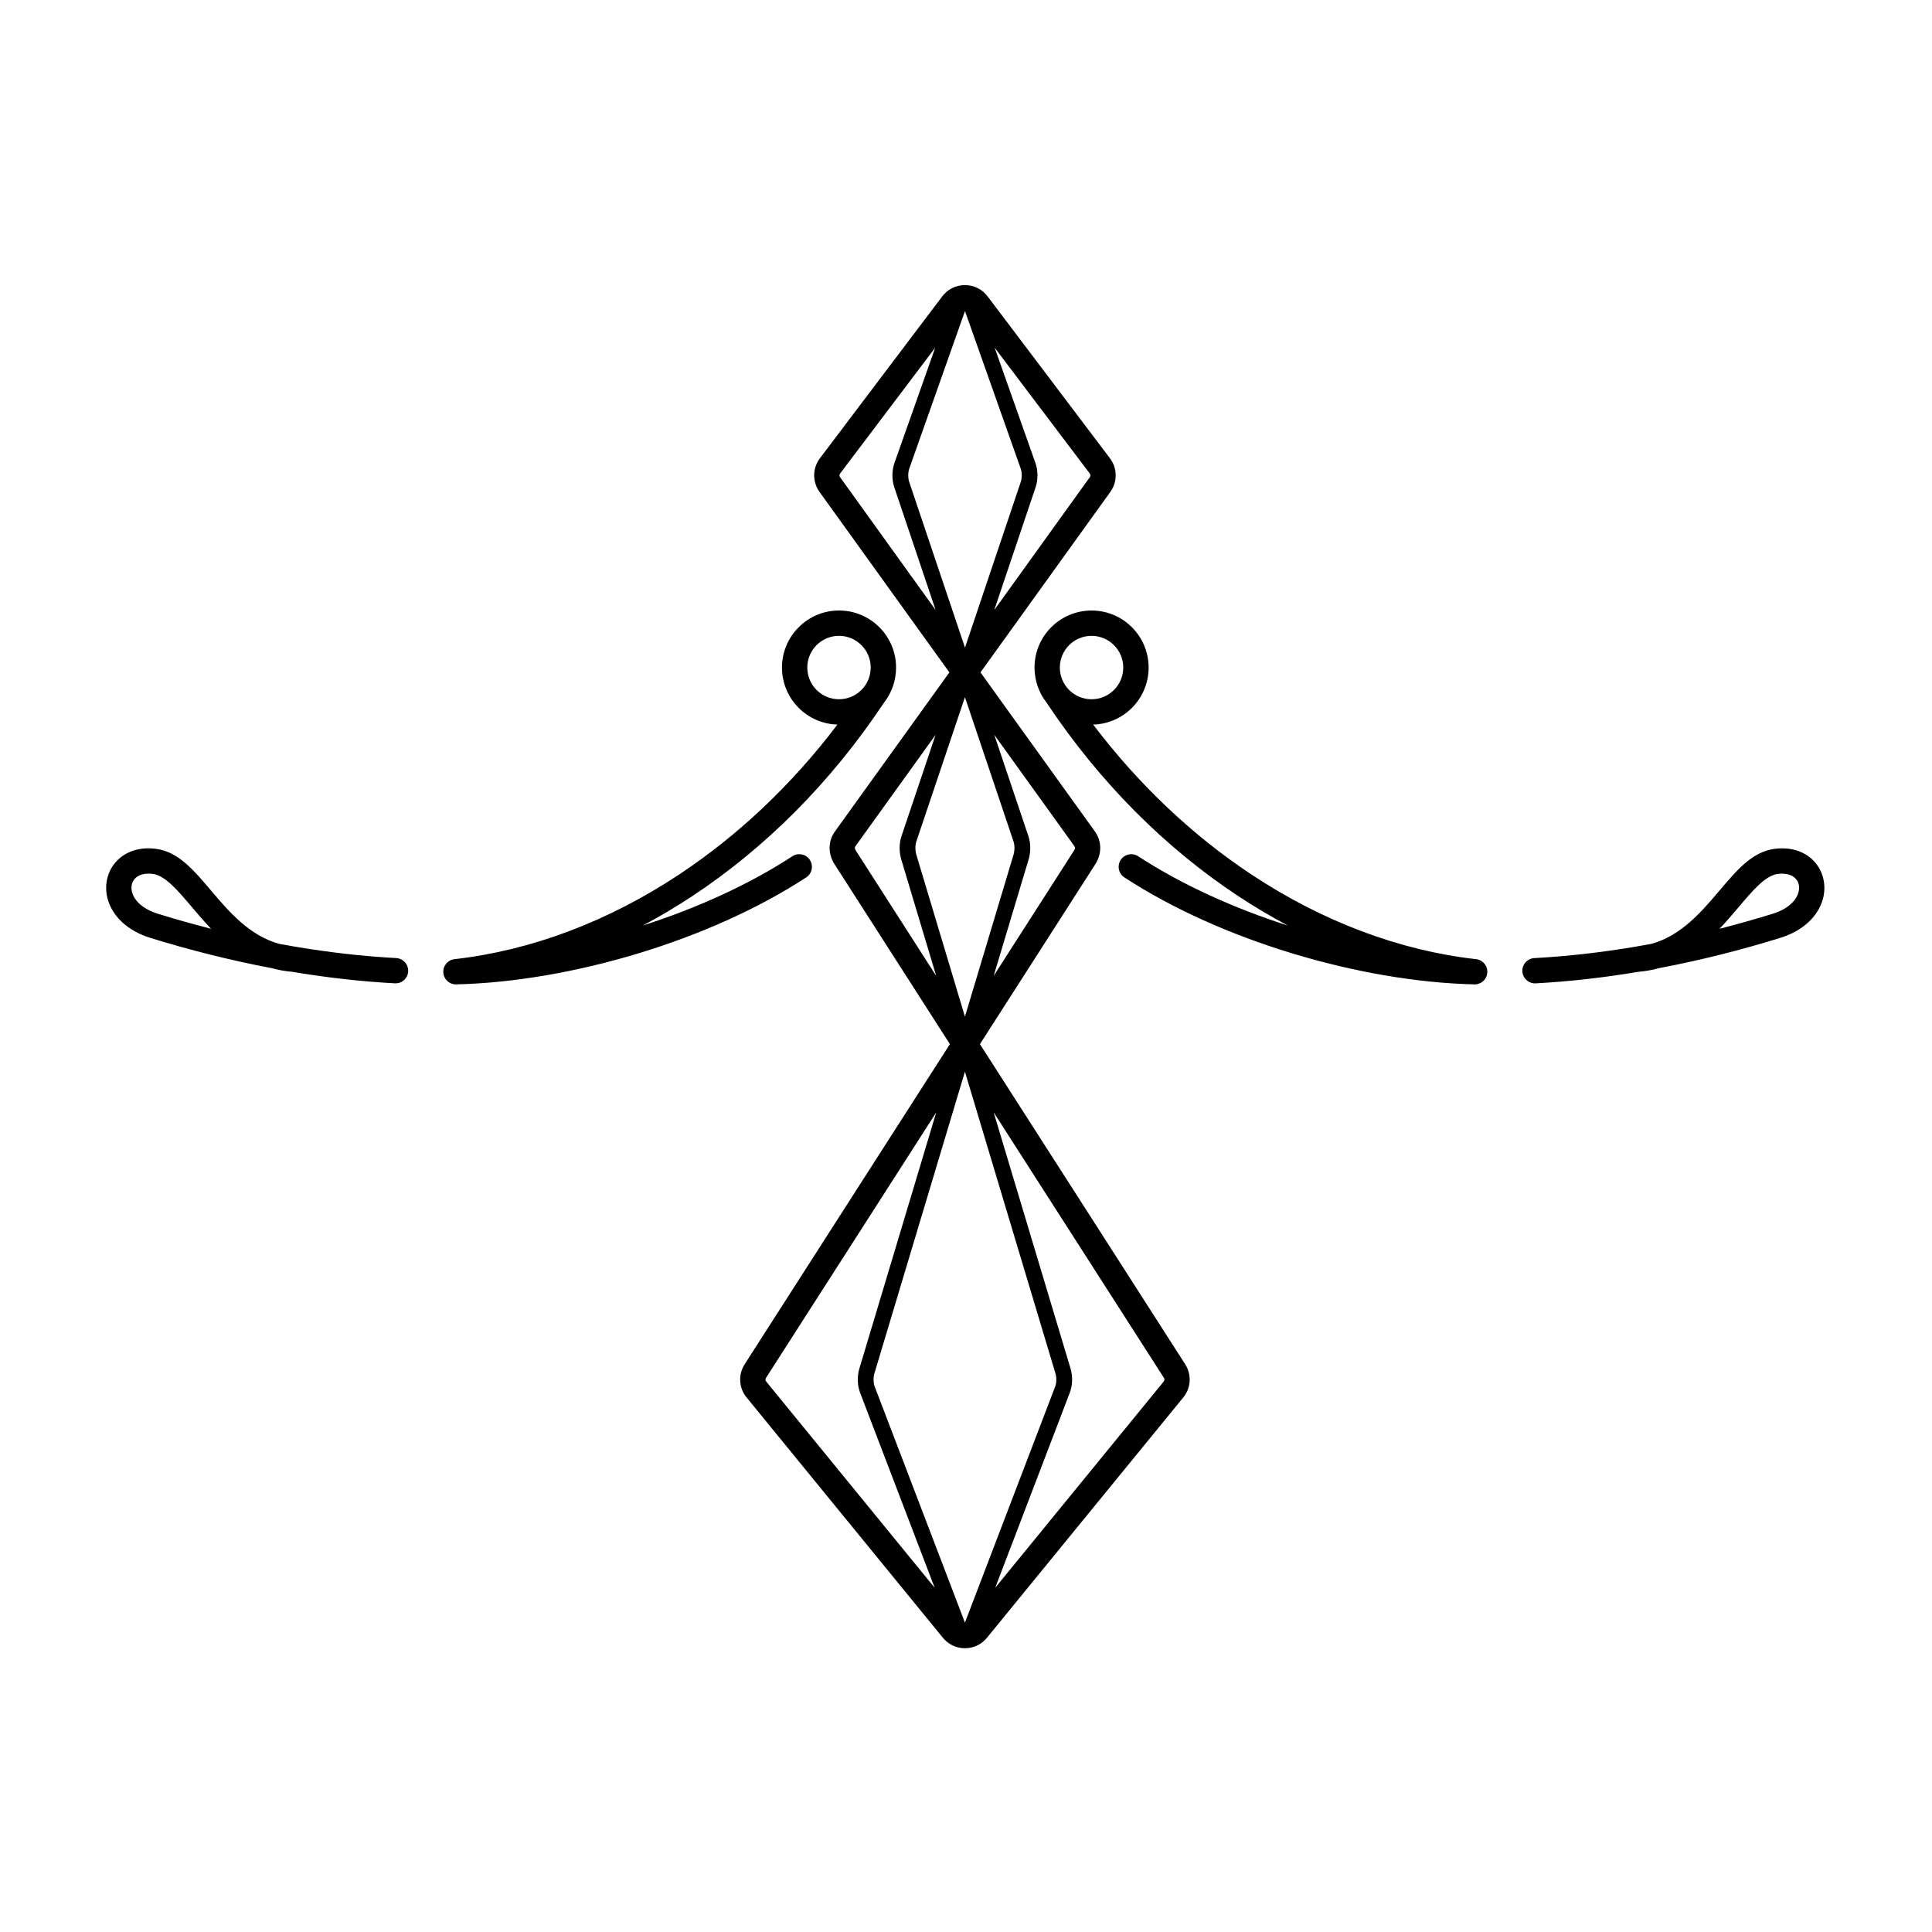 <?xml version="1.0" encoding="UTF-8"?>
<!-- Uploaded to: ICON Repo, www.iconrepo.com, Generator: ICON Repo Mixer Tools -->
<svg fill="#000000" width="800px" height="800px" version="1.1" viewBox="144 144 512 512" xmlns="http://www.w3.org/2000/svg">
 <path d="m399.73 226.43-14.746 41.707c-0.188 0.535-0.285 1.16-0.289 1.793-0.004 0.648 0.086 1.285 0.27 1.832l14.766 43.867 14.766-43.867c0.184-0.543 0.273-1.184 0.27-1.832-0.004-0.633-0.102-1.262-0.289-1.793zm-45.734 144.48c1.551-1.008 3.625-0.566 4.633 0.984 1.008 1.551 0.566 3.625-0.984 4.633-12.879 8.402-28.32 15.191-44.121 20.02-16.559 5.059-33.547 7.965-48.41 8.312-1.809 0.156-3.422-1.16-3.621-2.973-0.203-1.84 1.125-3.496 2.965-3.699 20.359-2.297 40.762-10.012 59.52-22.434 15.41-10.203 29.703-23.578 41.949-39.734-4.004-0.109-7.621-1.781-10.262-4.422-2.734-2.734-4.43-6.516-4.43-10.688 0-4.176 1.691-7.953 4.43-10.688 2.734-2.734 6.516-4.43 10.688-4.43 4.176 0 7.953 1.691 10.688 4.43 2.734 2.734 4.43 6.516 4.43 10.688 0 3.504-1.195 6.731-3.195 9.297-14.121 21.234-31.527 38.508-50.598 51.137-4.371 2.894-8.832 5.547-13.363 7.945 14.254-4.578 28.07-10.797 39.684-18.375zm-105 26.992c1.848 0.094 3.269 1.668 3.176 3.516-0.094 1.848-1.668 3.269-3.516 3.176-9.234-0.5-18.344-1.566-27.211-3.055-1.945-0.164-3.766-0.5-5.477-0.977-11.211-2.121-21.977-4.879-32.043-7.988-6.316-1.949-9.906-5.785-11.215-9.75-0.602-1.82-0.719-3.684-0.398-5.445 0.332-1.82 1.117-3.492 2.316-4.871 2.297-2.637 6.027-4.199 10.82-3.543 5.801 0.793 9.863 5.586 14.512 11.07 4.68 5.519 10.07 11.875 17.996 14.086l0.062 0.012c1.348 0.25 2.703 0.492 4.062 0.723 0.16 0.016 0.32 0.043 0.473 0.078 8.617 1.445 17.473 2.477 26.441 2.965zm-63.102-11.73c4.547 1.406 9.238 2.734 14.043 3.965-1.82-1.91-3.492-3.883-5.094-5.769-3.762-4.438-7.055-8.316-10.289-8.762-2.305-0.316-3.961 0.273-4.863 1.312-0.414 0.477-0.684 1.039-0.793 1.641-0.121 0.66-0.062 1.402 0.188 2.164 0.695 2.109 2.852 4.223 6.809 5.445zm180.45-73.668c-2.32 0-4.422 0.941-5.941 2.461-1.52 1.52-2.461 3.621-2.461 5.941s0.941 4.422 2.461 5.941c1.52 1.52 3.621 2.461 5.941 2.461 2.32 0 4.422-0.941 5.941-2.461 1.52-1.52 2.461-3.621 2.461-5.941s-0.941-4.422-2.461-5.941c-1.52-1.52-3.621-2.461-5.941-2.461zm25.504-76.375-25.188 33.332c-0.129 0.168-0.191 0.344-0.195 0.5-0.004 0.168 0.055 0.344 0.172 0.508l25.309 35.18-10.961-32.559c-0.328-0.977-0.488-2.082-0.484-3.176 0.008-1.105 0.18-2.215 0.52-3.172l10.824-30.613zm15.648 69.523 25.309-35.18c0.117-0.164 0.176-0.34 0.172-0.508 0-0.156-0.066-0.332-0.195-0.5l-25.188-33.332 10.824 30.613c0.34 0.957 0.512 2.066 0.52 3.172 0.008 1.094-0.156 2.199-0.48 3.176zm0 33.074 9.059 26.91c0.316 0.941 0.469 1.988 0.473 3.039 0.004 1.066-0.148 2.137-0.438 3.098l-9.254 30.844 21.32-33.254c0.152-0.238 0.234-0.473 0.234-0.676 0-0.145-0.051-0.293-0.148-0.434l-21.246-29.531zm-0.16 100.07 20.383 67.93c0.293 0.973 0.422 2.059 0.398 3.129-0.027 1.074-0.215 2.144-0.562 3.082v0.016l-19.809 51.816 44.645-54.648-0.004-0.004c0.125-0.156 0.195-0.328 0.203-0.484 0.008-0.16-0.039-0.336-0.148-0.5l-45.102-70.34zm-15.637 125.98-19.809-51.816v-0.016c-0.348-0.934-0.539-2.008-0.562-3.082-0.027-1.07 0.105-2.16 0.398-3.129l20.383-67.93-45.102 70.34c-0.105 0.168-0.156 0.34-0.148 0.5 0.008 0.156 0.074 0.328 0.203 0.484l-0.004 0.004 44.645 54.648zm0.406-162.15-9.254-30.844c-0.289-0.961-0.438-2.031-0.438-3.098 0.004-1.051 0.156-2.098 0.473-3.039l9.059-26.91-21.246 29.531c-0.102 0.141-0.148 0.289-0.148 0.434 0 0.203 0.078 0.438 0.234 0.676l21.32 33.254zm20.48-35.652-12.867-38.219-12.867 38.219c-0.172 0.516-0.258 1.105-0.258 1.711 0 0.645 0.094 1.301 0.273 1.902l12.852 42.832 12.852-42.832c0.18-0.602 0.273-1.258 0.273-1.902 0-0.605-0.086-1.195-0.258-1.711zm-12.867 61.035-23.977 79.918c-0.172 0.57-0.246 1.207-0.234 1.836 0.016 0.617 0.113 1.211 0.297 1.707l0.004-0.004 23.91 62.547 23.91-62.547 0.004 0.004c0.18-0.492 0.281-1.086 0.297-1.707 0.016-0.629-0.062-1.266-0.234-1.836zm42.266-51.477c-1.551-1.008-1.992-3.082-0.984-4.633 1.008-1.551 3.082-1.992 4.633-0.984 11.613 7.578 25.434 13.797 39.684 18.375-4.527-2.398-8.988-5.051-13.363-7.945-19.07-12.629-36.48-29.902-50.598-51.137-2.004-2.562-3.195-5.793-3.195-9.297 0-4.176 1.691-7.953 4.43-10.688 2.734-2.734 6.516-4.43 10.688-4.43 4.176 0 7.953 1.691 10.688 4.43 2.734 2.734 4.43 6.516 4.43 10.688 0 4.176-1.691 7.953-4.43 10.688-2.641 2.641-6.258 4.312-10.262 4.422 12.246 16.152 26.539 29.527 41.949 39.734 18.758 12.422 39.16 20.137 59.52 22.434 1.84 0.203 3.168 1.859 2.965 3.699-0.199 1.812-1.812 3.129-3.621 2.973-14.867-0.348-31.855-3.254-48.41-8.312-15.801-4.828-31.242-11.617-44.121-20.02zm108.98 28.066c-1.848 0.094-3.422-1.328-3.516-3.176-0.094-1.848 1.328-3.422 3.176-3.516 8.969-0.488 17.82-1.52 26.441-2.965 0.152-0.039 0.312-0.062 0.473-0.078 1.359-0.23 2.715-0.473 4.062-0.723l0.062-0.012c7.926-2.211 13.312-8.562 17.996-14.086 4.648-5.484 8.715-10.277 14.512-11.07 4.793-0.656 8.523 0.906 10.82 3.543 1.199 1.375 1.984 3.051 2.316 4.871 0.32 1.758 0.203 3.625-0.398 5.445-1.309 3.965-4.898 7.797-11.215 9.75-10.066 3.109-20.828 5.867-32.043 7.988-1.711 0.477-3.527 0.812-5.477 0.977-8.871 1.488-17.98 2.551-27.211 3.055zm48.719-14.457c4.805-1.23 9.496-2.559 14.043-3.965 3.957-1.223 6.109-3.336 6.809-5.445 0.25-0.762 0.309-1.504 0.188-2.164-0.109-0.602-0.379-1.168-0.793-1.641-0.902-1.039-2.559-1.629-4.863-1.312-3.234 0.441-6.527 4.32-10.289 8.762-1.602 1.887-3.273 3.859-5.094 5.769zm-160.47-75.172c-1.52-1.52-3.621-2.461-5.941-2.461-2.32 0-4.422 0.941-5.941 2.461-1.52 1.52-2.461 3.621-2.461 5.941s0.941 4.422 2.461 5.941c1.52 1.52 3.621 2.461 5.941 2.461 2.32 0 4.422-0.941 5.941-2.461 1.52-1.52 2.461-3.621 2.461-5.941s-0.941-4.422-2.461-5.941zm-77.91-49.543 32.391-42.863c0.73-0.965 1.625-1.715 2.652-2.223 1.035-0.516 2.172-0.781 3.371-0.781 1.203 0 2.34 0.266 3.371 0.781 1.027 0.512 1.922 1.258 2.652 2.223l32.391 42.863c1.004 1.324 1.516 2.883 1.535 4.465 0.02 1.57-0.457 3.141-1.434 4.496l-34.395 47.805 30.328 42.156c0.945 1.316 1.402 2.805 1.41 4.316 0.008 1.508-0.438 3.004-1.281 4.324l-30.598 47.719 54.375 84.805c0.879 1.375 1.277 2.926 1.199 4.465-0.078 1.539-0.633 3.043-1.645 4.316l-0.027 0.027-52.035 63.695c-0.738 0.902-1.617 1.594-2.613 2.066-1.004 0.477-2.09 0.719-3.234 0.719s-2.231-0.246-3.234-0.719c-0.996-0.473-1.879-1.168-2.613-2.066l-52.035-63.695-0.027-0.027c-1.016-1.273-1.566-2.777-1.645-4.316-0.078-1.539 0.316-3.09 1.199-4.465l54.375-84.805-30.598-47.719c-0.848-1.32-1.289-2.816-1.281-4.324 0.008-1.512 0.461-3 1.41-4.316l30.328-42.156-34.395-47.805c-0.977-1.355-1.453-2.926-1.434-4.496 0.02-1.582 0.531-3.141 1.535-4.465z"/>
</svg>